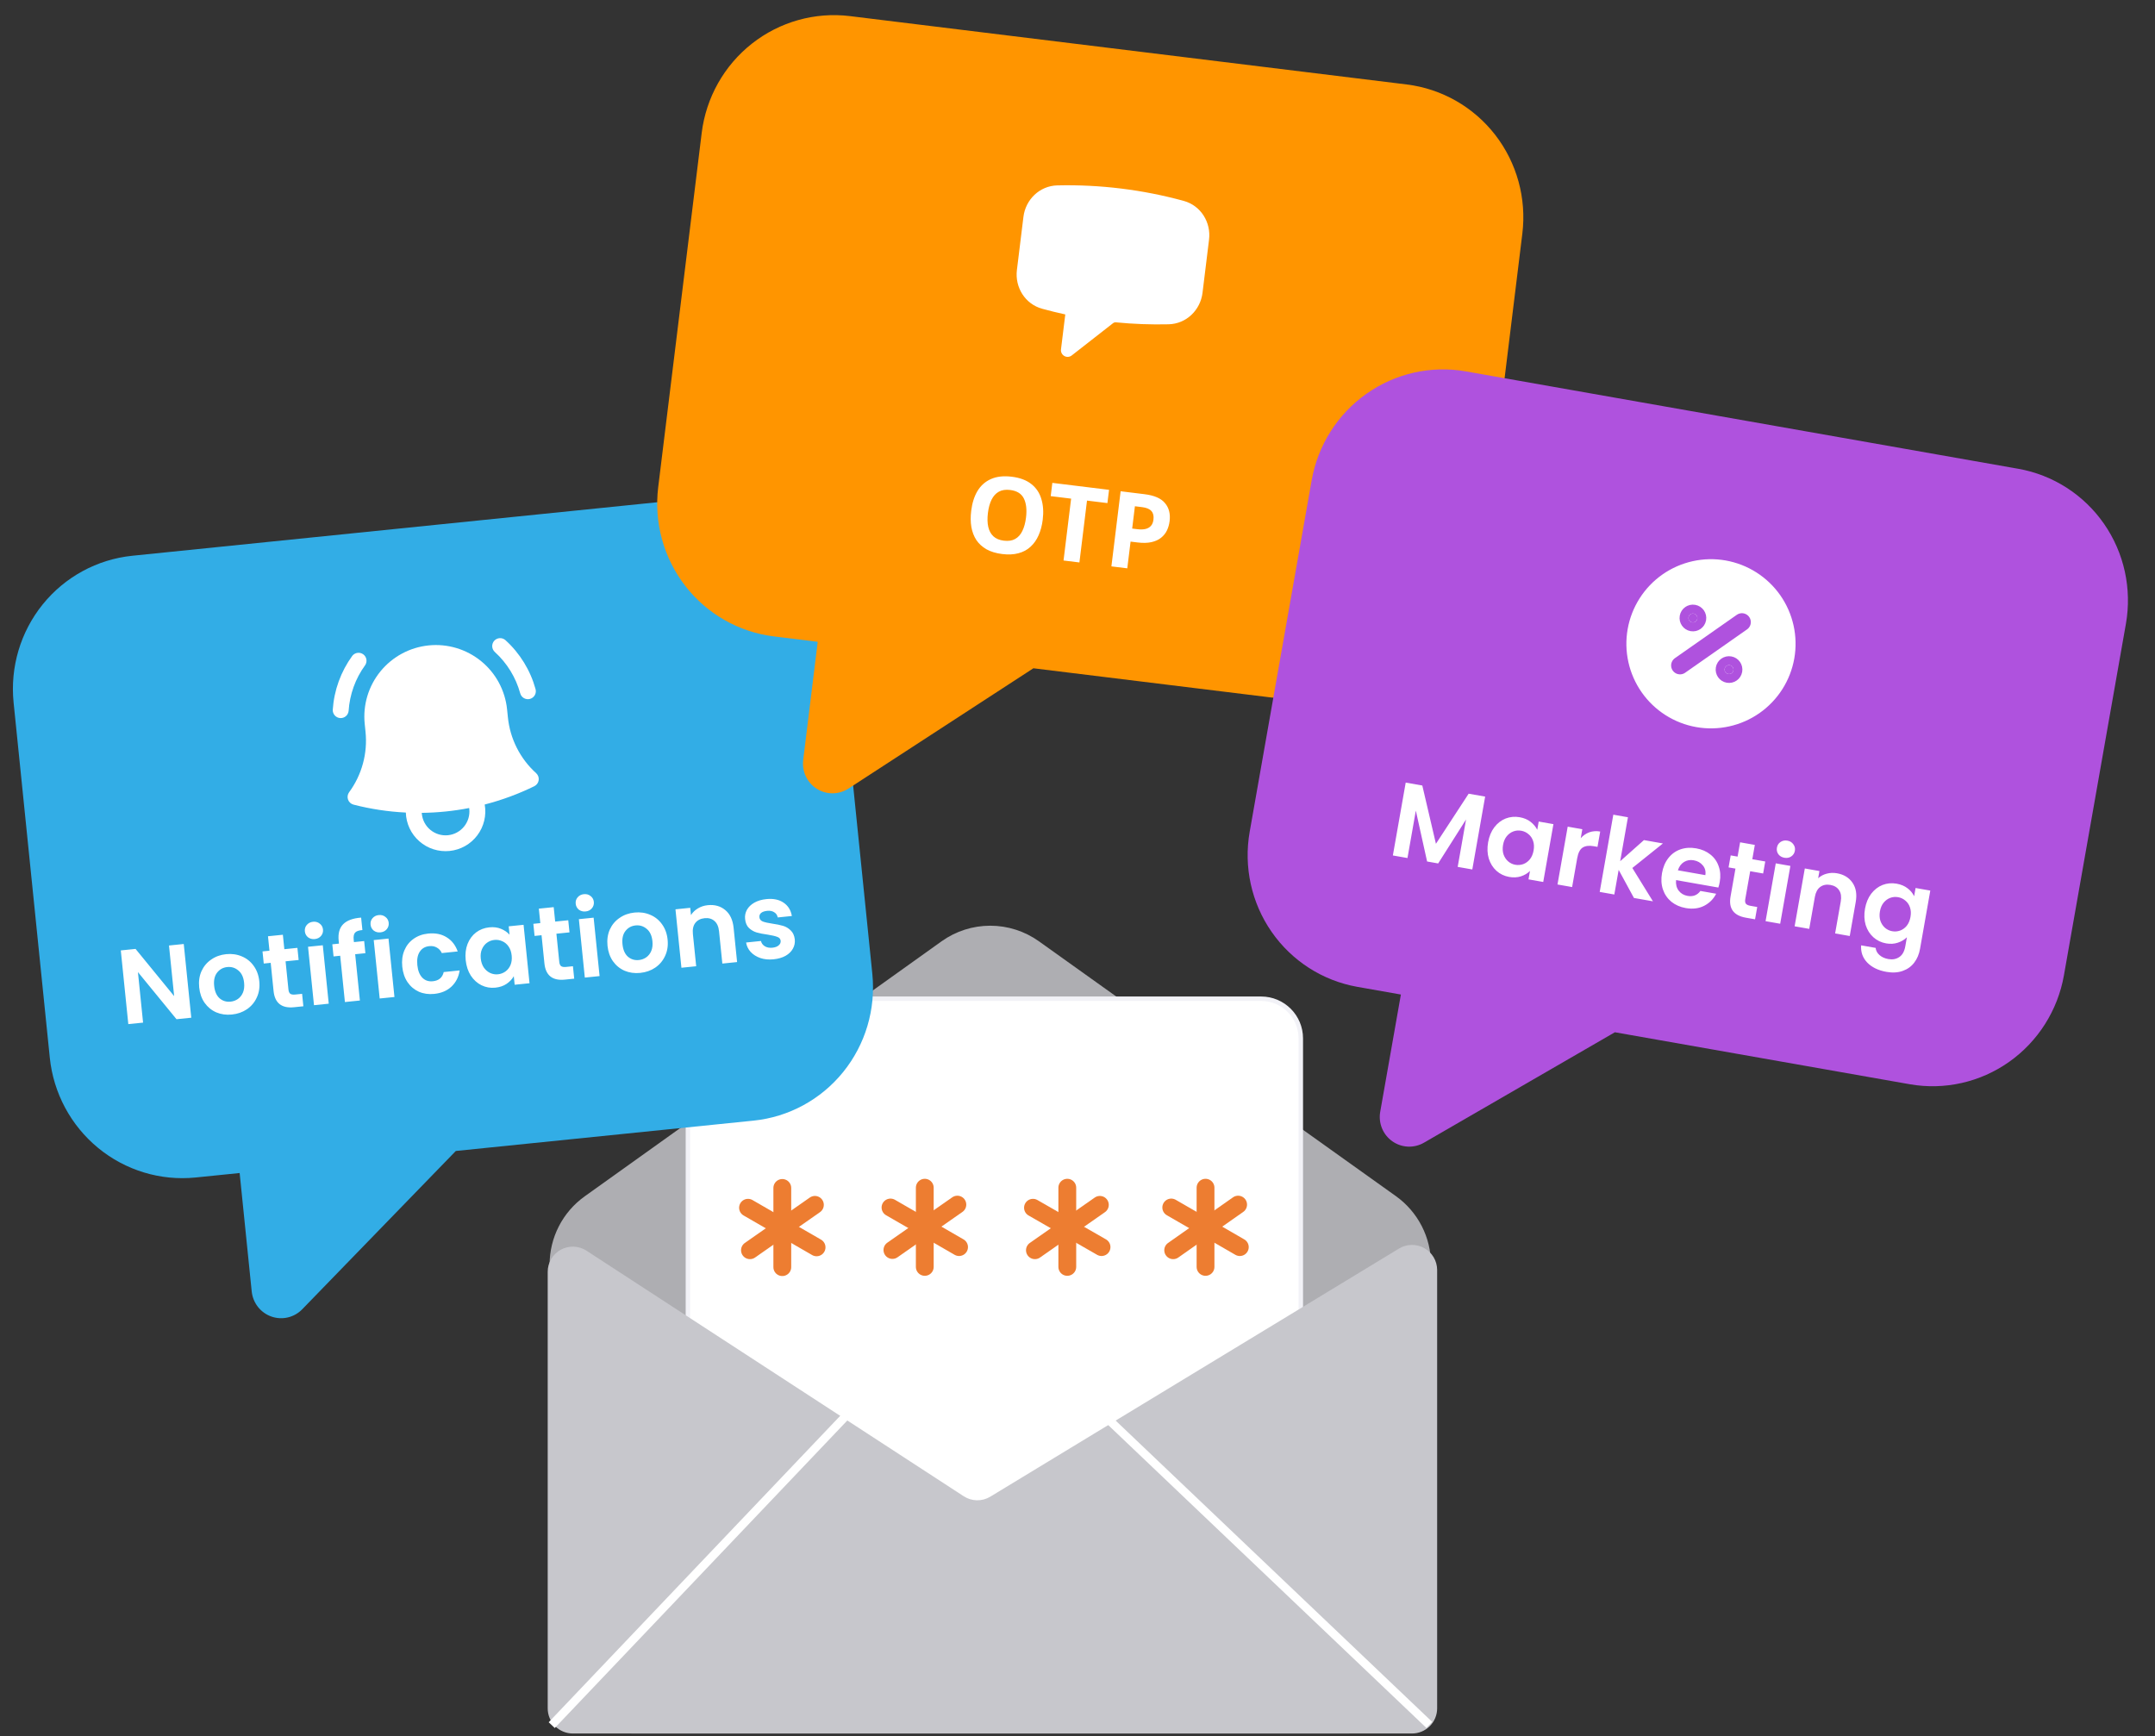 <svg xmlns="http://www.w3.org/2000/svg" width="242" height="195" viewBox="0 0 242 195" fill="none"><rect x="0" y="0" width="242" height="195" fill="#333333" stroke="none"/><path d="M160.696 141.99C160.697 140.493 160.341 139.019 159.658 137.688C158.974 136.357 157.984 135.208 156.768 134.336L116.666 105.708C115.071 104.57 113.161 103.958 111.202 103.958C109.243 103.958 107.333 104.57 105.738 105.708L65.648 134.359C64.432 135.231 63.441 136.38 62.758 137.712C62.075 139.043 61.719 140.517 61.719 142.013V185.223C61.712 186.462 61.949 187.691 62.418 188.838C62.888 189.985 63.579 191.028 64.453 191.906C65.327 192.785 66.367 193.482 67.512 193.957C68.656 194.432 69.884 194.676 71.123 194.674H151.316C153.808 194.671 156.197 193.679 157.958 191.916C159.719 190.152 160.708 187.762 160.708 185.27L160.696 141.99Z" fill="#AEAEB2"></path><path d="M81.702 112.159H141.624C144.082 112.159 146.076 114.153 146.076 116.611V165.594C146.076 168.053 144.082 170.046 141.624 170.046H81.702C79.243 170.046 77.25 168.053 77.25 165.594V116.611C77.25 114.153 79.243 112.159 81.702 112.159Z" fill="white" stroke="#F2F2F7" stroke-width="0.5"></path><path d="M108.191 168.01L65.862 140.454C65.435 140.177 64.942 140.021 64.433 140.001C63.925 139.982 63.42 140.101 62.974 140.345C62.527 140.589 62.155 140.949 61.897 141.387C61.638 141.826 61.503 142.326 61.506 142.835V191.817C61.501 192.192 61.571 192.563 61.711 192.911C61.852 193.258 62.06 193.574 62.323 193.839C62.587 194.105 62.901 194.316 63.247 194.459C63.593 194.603 63.964 194.676 64.339 194.674H158.566C159.312 194.674 160.028 194.378 160.557 193.852C161.085 193.326 161.384 192.611 161.387 191.865V142.597C161.382 142.099 161.245 141.611 160.99 141.183C160.735 140.756 160.372 140.403 159.936 140.161C159.501 139.919 159.01 139.797 158.512 139.807C158.014 139.816 157.528 139.957 157.102 140.216L111.202 168.082C110.745 168.357 110.22 168.497 109.686 168.484C109.153 168.471 108.634 168.307 108.191 168.01Z" fill="#C7C7CC"></path><path d="M123.379 158.369L160.506 193.71" stroke="white" stroke-width="0.94"></path><path d="M61.957 193.734L97.298 156.583" stroke="white" stroke-width="0.94"></path><path d="M103.85 133.381L103.85 142.274" stroke="#ED7D31" stroke-width="2" stroke-miterlimit="10" stroke-linecap="round"></path><path d="M107.7 140.05L100 135.604" stroke="#ED7D31" stroke-width="2" stroke-miterlimit="10" stroke-linecap="round"></path><path d="M100.215 140.376L107.509 135.279" stroke="#ED7D31" stroke-width="2" stroke-miterlimit="10" stroke-linecap="round"></path><path d="M135.377 133.381V142.274" stroke="#ED7D31" stroke-width="2" stroke-miterlimit="10" stroke-linecap="round"></path><path d="M139.228 140.051L131.528 135.604" stroke="#ED7D31" stroke-width="2" stroke-miterlimit="10" stroke-linecap="round"></path><path d="M131.745 140.403L139.038 135.279" stroke="#ED7D31" stroke-width="2" stroke-miterlimit="10" stroke-linecap="round"></path><path d="M119.854 133.381V142.274" stroke="#ED7D31" stroke-width="2" stroke-miterlimit="10" stroke-linecap="round"></path><path d="M123.7 140.05L116 135.631" stroke="#ED7D31" stroke-width="2" stroke-miterlimit="10" stroke-linecap="round"></path><path d="M116.218 140.403L123.511 135.306" stroke="#ED7D31" stroke-width="2" stroke-miterlimit="10" stroke-linecap="round"></path><path d="M87.85 133.408V142.301" stroke="#ED7D31" stroke-width="2" stroke-miterlimit="10" stroke-linecap="round"></path><path d="M91.7 140.078L84 135.632" stroke="#ED7D31" stroke-width="2" stroke-miterlimit="10" stroke-linecap="round"></path><path d="M84.218 140.403L91.511 135.306" stroke="#ED7D31" stroke-width="2" stroke-miterlimit="10" stroke-linecap="round"></path><path d="M77.524 56.025L14.845 62.413C10.91 62.819 7.298 64.781 4.8 67.87C2.303 70.959 1.126 74.921 1.526 78.888L5.593 118.787C6.001 122.753 7.954 126.396 11.023 128.918C14.092 131.439 18.026 132.632 21.962 132.235L26.911 131.731L28.266 145.03C28.331 145.663 28.573 146.263 28.963 146.763C29.354 147.262 29.878 147.639 30.474 147.849C31.069 148.059 31.711 148.094 32.325 147.949C32.939 147.805 33.499 147.487 33.939 147.033L51.186 129.256L84.641 125.846C88.576 125.441 92.189 123.478 94.686 120.39C97.183 117.301 98.361 113.339 97.961 109.371L93.894 69.473C93.485 65.507 91.532 61.863 88.463 59.342C85.394 56.821 81.46 55.628 77.524 56.025Z" fill="#32ADE6"></path><path d="M41.004 74.704C41.134 74.512 41.184 74.277 41.145 74.048C41.105 73.82 40.977 73.616 40.79 73.48C40.602 73.344 40.369 73.285 40.14 73.318C39.91 73.35 39.702 73.471 39.56 73.654C38.271 75.425 37.511 77.526 37.368 79.712C37.358 79.945 37.44 80.173 37.596 80.346C37.752 80.52 37.97 80.626 38.203 80.641C38.435 80.656 38.665 80.579 38.842 80.427C39.019 80.275 39.129 80.059 39.15 79.827C39.27 77.978 39.913 76.201 41.004 74.704ZM56.771 71.9C56.685 71.82 56.584 71.758 56.473 71.718C56.362 71.677 56.245 71.659 56.127 71.664C56.01 71.669 55.895 71.697 55.788 71.747C55.681 71.797 55.586 71.867 55.506 71.954C55.427 72.041 55.366 72.143 55.326 72.254C55.286 72.364 55.268 72.482 55.274 72.599C55.28 72.717 55.309 72.832 55.359 72.938C55.41 73.045 55.481 73.14 55.568 73.219C56.939 74.466 57.928 76.076 58.419 77.863C58.482 78.091 58.632 78.285 58.838 78.403C58.94 78.461 59.053 78.498 59.169 78.513C59.285 78.527 59.403 78.519 59.516 78.488C59.63 78.457 59.735 78.404 59.828 78.332C59.921 78.26 59.998 78.171 60.056 78.069C60.114 77.967 60.152 77.854 60.166 77.738C60.181 77.622 60.173 77.503 60.142 77.39C59.56 75.278 58.392 73.374 56.771 71.9Z" fill="white"></path><path fill-rule="evenodd" clip-rule="evenodd" d="M48.135 72.481C46.015 72.697 44.068 73.746 42.721 75.398C41.375 77.05 40.74 79.169 40.956 81.289L41.047 82.177C41.297 84.592 40.64 87.013 39.204 88.97C39.118 89.088 39.062 89.225 39.041 89.369C39.02 89.513 39.035 89.661 39.084 89.798C39.133 89.936 39.215 90.059 39.323 90.157C39.431 90.255 39.561 90.326 39.702 90.362C41.6 90.851 43.564 91.153 45.573 91.251C45.591 91.864 45.735 92.468 45.996 93.023C46.257 93.578 46.63 94.074 47.091 94.478C47.552 94.883 48.092 95.189 48.676 95.375C49.261 95.562 49.877 95.626 50.488 95.564C51.098 95.502 51.69 95.315 52.224 95.014C52.759 94.713 53.226 94.305 53.596 93.815C53.966 93.326 54.231 92.765 54.375 92.169C54.519 91.572 54.538 90.952 54.431 90.348C56.353 89.853 58.219 89.164 60.001 88.292C60.132 88.228 60.245 88.133 60.331 88.015C60.416 87.897 60.472 87.76 60.492 87.615C60.513 87.471 60.497 87.324 60.448 87.187C60.398 87.05 60.316 86.927 60.208 86.829C58.407 85.202 57.276 82.963 57.034 80.548L56.943 79.66C56.727 77.54 55.678 75.592 54.026 74.246C52.374 72.9 50.255 72.265 48.135 72.481ZM47.372 91.404C47.368 91.364 47.364 91.325 47.362 91.285C49.149 91.264 50.931 91.083 52.686 90.742L52.701 90.861C52.773 91.567 52.561 92.274 52.112 92.824C51.663 93.375 51.014 93.725 50.308 93.797C49.601 93.869 48.895 93.657 48.344 93.208C47.794 92.76 47.444 92.111 47.372 91.404Z" fill="white"></path><path d="M21.479 114.29L19.821 114.459L15.489 109.169L16.067 114.841L14.409 115.01L13.565 106.733L15.223 106.564L19.556 111.865L18.977 106.181L20.635 106.012L21.479 114.29ZM26.041 113.932C25.409 113.997 24.827 113.916 24.293 113.692C23.759 113.459 23.32 113.101 22.976 112.617C22.639 112.133 22.436 111.556 22.368 110.885C22.3 110.213 22.385 109.606 22.625 109.064C22.873 108.52 23.239 108.084 23.724 107.755C24.208 107.418 24.766 107.218 25.398 107.154C26.029 107.089 26.616 107.173 27.158 107.405C27.7 107.629 28.143 107.983 28.487 108.466C28.839 108.949 29.05 109.525 29.118 110.196C29.186 110.868 29.093 111.475 28.837 112.02C28.59 112.564 28.22 113.004 27.728 113.341C27.243 113.67 26.68 113.867 26.041 113.932ZM25.894 112.487C26.194 112.457 26.467 112.357 26.713 112.189C26.966 112.011 27.157 111.768 27.285 111.46C27.413 111.152 27.455 110.789 27.413 110.37C27.349 109.747 27.135 109.286 26.769 108.988C26.411 108.682 25.995 108.553 25.521 108.601C25.048 108.649 24.666 108.859 24.377 109.232C24.095 109.596 23.986 110.089 24.05 110.713C24.113 111.337 24.316 111.803 24.659 112.111C25.008 112.41 25.42 112.536 25.894 112.487ZM32.069 107.957L32.392 111.131C32.415 111.352 32.483 111.509 32.596 111.601C32.716 111.684 32.902 111.713 33.155 111.687L33.925 111.609L34.067 113.006L33.025 113.113C31.628 113.255 30.86 112.647 30.721 111.289L30.399 108.128L29.618 108.207L29.479 106.845L30.26 106.766L30.095 105.143L31.765 104.973L31.93 106.596L33.398 106.446L33.537 107.808L32.069 107.957ZM35.352 105.457C35.06 105.487 34.806 105.421 34.59 105.259C34.381 105.089 34.263 104.866 34.235 104.59C34.206 104.313 34.278 104.075 34.449 103.874C34.627 103.664 34.862 103.545 35.154 103.515C35.446 103.485 35.697 103.555 35.905 103.725C36.121 103.887 36.243 104.106 36.272 104.382C36.3 104.658 36.225 104.901 36.047 105.111C35.876 105.312 35.644 105.427 35.352 105.457ZM36.249 106.155L36.917 112.716L35.26 112.885L34.591 106.324L36.249 106.155ZM41.033 107.044L39.885 107.161L40.415 112.359L38.733 112.531L38.203 107.332L37.457 107.408L37.318 106.046L38.064 105.97L38.031 105.639C37.949 104.833 38.117 104.218 38.536 103.792C38.956 103.367 39.628 103.119 40.554 103.048L40.697 104.446C40.293 104.479 40.02 104.574 39.877 104.733C39.733 104.891 39.68 105.155 39.718 105.526L39.746 105.799L40.895 105.682L41.033 107.044ZM42.73 104.705C42.438 104.735 42.184 104.669 41.968 104.507C41.759 104.337 41.641 104.114 41.613 103.838C41.585 103.561 41.656 103.323 41.827 103.122C42.005 102.912 42.24 102.793 42.532 102.763C42.824 102.733 43.075 102.803 43.284 102.973C43.499 103.135 43.621 103.354 43.65 103.63C43.678 103.906 43.603 104.149 43.425 104.359C43.254 104.56 43.022 104.675 42.73 104.705ZM43.627 105.403L44.296 111.964L42.638 112.133L41.969 105.572L43.627 105.403ZM45.173 108.56C45.104 107.881 45.182 107.275 45.406 106.741C45.63 106.2 45.973 105.766 46.434 105.44C46.895 105.106 47.441 104.907 48.072 104.842C48.886 104.759 49.578 104.896 50.148 105.253C50.726 105.601 51.144 106.133 51.4 106.848L49.612 107.031C49.488 106.756 49.304 106.552 49.059 106.417C48.821 106.274 48.536 106.219 48.204 106.253C47.731 106.301 47.373 106.513 47.132 106.889C46.891 107.256 46.802 107.756 46.866 108.387C46.93 109.011 47.118 109.482 47.429 109.802C47.74 110.113 48.133 110.244 48.606 110.196C49.277 110.128 49.685 109.783 49.829 109.162L51.617 108.98C51.508 109.709 51.206 110.31 50.712 110.783C50.218 111.256 49.568 111.534 48.763 111.616C48.131 111.68 47.557 111.599 47.039 111.373C46.521 111.139 46.098 110.783 45.77 110.306C45.441 109.821 45.242 109.239 45.173 108.56ZM52.294 107.81C52.227 107.147 52.297 106.546 52.505 106.006C52.721 105.465 53.04 105.034 53.462 104.712C53.892 104.389 54.387 104.199 54.948 104.142C55.437 104.092 55.873 104.147 56.257 104.307C56.648 104.467 56.969 104.685 57.221 104.963L57.126 104.027L58.795 103.857L59.464 110.418L57.794 110.588L57.697 109.629C57.515 109.958 57.245 110.245 56.887 110.489C56.536 110.724 56.116 110.867 55.626 110.916C55.074 110.973 54.554 110.882 54.067 110.645C53.588 110.406 53.188 110.044 52.867 109.558C52.554 109.064 52.363 108.481 52.294 107.81ZM57.46 107.308C57.419 106.905 57.305 106.57 57.118 106.301C56.93 106.025 56.695 105.826 56.411 105.703C56.126 105.573 55.83 105.523 55.522 105.555C55.214 105.586 54.938 105.69 54.693 105.867C54.447 106.043 54.257 106.286 54.121 106.595C53.992 106.895 53.947 107.243 53.988 107.638C54.028 108.032 54.142 108.372 54.331 108.655C54.526 108.931 54.763 109.134 55.039 109.265C55.324 109.396 55.616 109.446 55.916 109.415C56.224 109.384 56.504 109.279 56.757 109.102C57.01 108.917 57.2 108.674 57.329 108.374C57.457 108.066 57.501 107.71 57.46 107.308ZM62.483 104.857L62.807 108.031C62.83 108.252 62.897 108.408 63.011 108.501C63.131 108.584 63.317 108.613 63.57 108.587L64.339 108.509L64.482 109.906L63.44 110.012C62.042 110.155 61.275 109.547 61.136 108.189L60.814 105.027L60.032 105.107L59.893 103.745L60.675 103.665L60.51 102.043L62.179 101.873L62.345 103.495L63.813 103.346L63.952 104.707L62.483 104.857ZM65.767 102.357C65.475 102.387 65.221 102.321 65.005 102.159C64.796 101.989 64.677 101.766 64.649 101.49C64.621 101.213 64.692 100.975 64.864 100.774C65.041 100.564 65.277 100.444 65.569 100.415C65.861 100.385 66.111 100.455 66.32 100.625C66.536 100.787 66.658 101.006 66.686 101.282C66.714 101.558 66.639 101.801 66.461 102.011C66.29 102.212 66.059 102.327 65.767 102.357ZM66.663 103.055L67.332 109.616L65.674 109.785L65.006 103.224L66.663 103.055ZM71.894 109.258C71.263 109.323 70.68 109.242 70.147 109.018C69.612 108.785 69.173 108.427 68.829 107.943C68.492 107.459 68.29 106.882 68.221 106.211C68.153 105.54 68.239 104.933 68.478 104.39C68.726 103.846 69.093 103.41 69.578 103.081C70.062 102.745 70.62 102.544 71.251 102.48C71.883 102.415 72.469 102.499 73.012 102.731C73.553 102.955 73.996 103.309 74.34 103.792C74.693 104.275 74.903 104.851 74.971 105.523C75.04 106.194 74.946 106.801 74.691 107.346C74.443 107.89 74.073 108.33 73.581 108.667C73.096 108.996 72.534 109.193 71.894 109.258ZM71.747 107.813C72.047 107.783 72.32 107.683 72.566 107.515C72.819 107.337 73.01 107.094 73.138 106.786C73.266 106.478 73.309 106.115 73.266 105.696C73.203 105.073 72.988 104.612 72.623 104.314C72.264 104.008 71.848 103.879 71.375 103.927C70.901 103.975 70.52 104.186 70.231 104.558C69.949 104.922 69.839 105.415 69.903 106.039C69.966 106.663 70.169 107.129 70.512 107.437C70.862 107.736 71.273 107.862 71.747 107.813ZM79.479 101.653C80.26 101.573 80.917 101.758 81.45 102.206C81.981 102.646 82.292 103.309 82.382 104.193L82.774 108.041L81.117 108.21L80.747 104.587C80.694 104.066 80.523 103.68 80.234 103.431C79.945 103.173 79.575 103.067 79.125 103.113C78.667 103.16 78.319 103.339 78.079 103.65C77.847 103.953 77.757 104.365 77.81 104.886L78.18 108.51L76.522 108.679L75.853 102.118L77.511 101.949L77.594 102.766C77.786 102.46 78.044 102.21 78.367 102.018C78.698 101.816 79.068 101.695 79.479 101.653ZM86.872 107.731C86.335 107.786 85.844 107.741 85.399 107.594C84.952 107.441 84.586 107.211 84.299 106.905C84.021 106.598 83.849 106.245 83.784 105.845L85.454 105.674C85.511 105.924 85.655 106.121 85.885 106.265C86.123 106.408 86.404 106.463 86.728 106.43C87.043 106.398 87.282 106.31 87.443 106.166C87.611 106.021 87.686 105.85 87.665 105.652C87.644 105.439 87.517 105.293 87.286 105.213C87.061 105.124 86.706 105.04 86.219 104.962C85.718 104.894 85.302 104.812 84.974 104.718C84.653 104.623 84.365 104.457 84.109 104.22C83.862 103.982 83.716 103.642 83.671 103.2C83.633 102.837 83.702 102.495 83.877 102.174C84.059 101.852 84.335 101.585 84.704 101.372C85.082 101.158 85.534 101.024 86.064 100.97C86.845 100.89 87.489 101.024 87.995 101.371C88.5 101.711 88.81 102.209 88.925 102.868L87.338 103.03C87.288 102.771 87.157 102.577 86.944 102.448C86.738 102.309 86.474 102.256 86.15 102.289C85.85 102.32 85.623 102.399 85.468 102.526C85.322 102.653 85.258 102.815 85.279 103.012C85.301 103.233 85.429 103.392 85.662 103.488C85.894 103.576 86.249 103.655 86.727 103.726C87.213 103.796 87.616 103.879 87.937 103.974C88.258 104.068 88.543 104.239 88.791 104.485C89.046 104.722 89.2 105.057 89.252 105.491C89.291 105.87 89.219 106.22 89.036 106.542C88.862 106.863 88.586 107.13 88.209 107.344C87.839 107.549 87.393 107.678 86.872 107.731Z" fill="white"></path><path d="M157.977 9.486L95.444 1.808C91.517 1.33 87.559 2.442 84.439 4.899C81.318 7.357 79.291 10.96 78.8 14.917L73.913 54.723C73.431 58.681 74.527 62.667 76.96 65.806C79.393 68.945 82.965 70.982 86.891 71.468L91.828 72.075L90.198 85.343C90.121 85.974 90.223 86.614 90.493 87.187C90.764 87.76 91.191 88.244 91.725 88.581C92.259 88.918 92.877 89.095 93.508 89.09C94.138 89.085 94.755 88.899 95.285 88.554L116.047 75.048L149.424 79.147C153.351 79.624 157.309 78.512 160.429 76.055C163.55 73.597 165.577 69.995 166.068 66.038L170.955 26.232C171.437 22.274 170.341 18.288 167.908 15.148C165.475 12.009 161.903 9.973 157.977 9.486Z" fill="#FF9500"></path><path fill-rule="evenodd" clip-rule="evenodd" d="M118.736 20.82C121.128 20.764 123.522 20.882 125.898 21.175C128.31 21.471 130.657 21.938 132.933 22.562C134.861 23.093 136.01 24.979 135.772 26.911L135.039 32.886C134.802 34.817 133.231 36.37 131.232 36.418C129.272 36.464 127.29 36.393 125.292 36.198C125.193 36.188 125.094 36.216 125.015 36.276L120.352 39.919C120.235 40.01 120.094 40.064 119.946 40.075C119.798 40.086 119.651 40.053 119.522 39.98C119.393 39.907 119.288 39.797 119.221 39.665C119.154 39.533 119.128 39.384 119.146 39.236L119.628 35.311C118.758 35.122 117.893 34.91 117.035 34.674C115.107 34.145 113.958 32.257 114.195 30.326L114.929 24.352C115.166 22.421 116.737 20.867 118.736 20.82Z" fill="white"></path><path d="M117.095 58.364C117.015 59.018 116.859 59.603 116.628 60.118C116.406 60.626 116.105 61.053 115.727 61.398C115.357 61.745 114.903 61.989 114.366 62.131C113.837 62.274 113.23 62.303 112.544 62.219C111.859 62.135 111.273 61.959 110.786 61.691C110.308 61.417 109.927 61.07 109.643 60.651C109.367 60.226 109.18 59.735 109.08 59.179C108.988 58.624 108.982 58.02 109.063 57.366C109.17 56.492 109.405 55.749 109.768 55.138C110.139 54.528 110.641 54.082 111.275 53.8C111.919 53.511 112.701 53.423 113.622 53.537C114.536 53.649 115.266 53.922 115.812 54.357C116.36 54.784 116.735 55.342 116.938 56.031C117.15 56.712 117.203 57.49 117.095 58.364ZM110.94 57.609C110.867 58.199 110.88 58.717 110.977 59.16C111.075 59.604 111.267 59.959 111.554 60.227C111.841 60.494 112.232 60.658 112.729 60.718C113.241 60.781 113.664 60.717 113.999 60.527C114.342 60.337 114.611 60.038 114.805 59.63C115.007 59.223 115.144 58.724 115.217 58.134C115.326 57.244 115.246 56.526 114.977 55.982C114.708 55.437 114.196 55.118 113.44 55.025C112.936 54.963 112.512 55.027 112.169 55.217C111.826 55.407 111.553 55.705 111.351 56.112C111.149 56.519 111.012 57.018 110.94 57.609ZM121.215 63.164L119.431 62.945L120.284 55.998L117.992 55.716L118.174 54.227L124.542 55.009L124.36 56.498L122.068 56.217L121.215 63.164ZM128.537 55.5C129.624 55.633 130.387 55.967 130.825 56.5C131.272 57.027 131.445 57.7 131.344 58.519C131.299 58.889 131.2 59.237 131.048 59.562C130.898 59.879 130.676 60.156 130.383 60.392C130.099 60.621 129.739 60.784 129.303 60.883C128.867 60.981 128.342 60.993 127.728 60.917L126.96 60.823L126.591 63.824L124.807 63.605L125.843 55.169L128.537 55.5ZM128.263 56.953L127.447 56.853L127.14 59.358L127.731 59.43C128.069 59.472 128.366 59.464 128.621 59.408C128.876 59.351 129.082 59.236 129.239 59.064C129.396 58.891 129.493 58.655 129.529 58.356C129.581 57.939 129.504 57.617 129.3 57.392C129.097 57.16 128.751 57.013 128.263 56.953Z" fill="white"></path><path d="M226.651 52.646L164.605 41.706C160.708 41.023 156.698 41.926 153.453 44.217C150.209 46.508 147.995 49.999 147.299 53.925L140.334 93.421C139.646 97.349 140.532 101.387 142.798 104.649C145.063 107.911 148.523 110.132 152.418 110.823L157.316 111.687L154.995 124.852C154.884 125.478 154.953 126.122 155.193 126.709C155.433 127.296 155.835 127.801 156.35 128.165C156.866 128.53 157.474 128.738 158.104 128.767C158.734 128.795 159.359 128.642 159.907 128.325L181.347 115.924L214.464 121.763C218.361 122.446 222.371 121.543 225.616 119.252C228.86 116.961 231.074 113.47 231.771 109.544L238.735 70.048C239.423 66.121 238.537 62.083 236.272 58.82C234.006 55.558 230.546 53.337 226.651 52.646Z" fill="#AF52DE"></path><path d="M183.274 70.735C183.069 71.899 183.095 73.092 183.351 74.246C183.606 75.4 184.087 76.492 184.765 77.46C185.443 78.428 186.305 79.253 187.302 79.888C188.298 80.523 189.411 80.956 190.575 81.161C191.738 81.366 192.931 81.34 194.085 81.084C195.239 80.829 196.331 80.348 197.3 79.67C198.268 78.992 199.093 78.13 199.728 77.133C200.363 76.137 200.795 75.025 201.001 73.861C201.206 72.697 201.18 71.504 200.924 70.35C200.668 69.196 200.188 68.104 199.51 67.135C198.832 66.167 197.97 65.342 196.973 64.707C195.976 64.072 194.864 63.64 193.7 63.434C192.536 63.229 191.343 63.255 190.189 63.511C189.036 63.767 187.943 64.247 186.975 64.925C186.007 65.603 185.182 66.465 184.547 67.462C183.912 68.459 183.479 69.571 183.274 70.735Z" fill="white" stroke="white" stroke-linecap="round" stroke-linejoin="round"></path><path d="M188.662 74.731L195.612 69.864L188.662 74.731Z" fill="#AF52DE"></path><path d="M188.662 74.731L195.612 69.864" stroke="#AF52DE" stroke-width="2" stroke-linecap="round" stroke-linejoin="round"></path><path d="M190.022 69.894C190.294 69.942 190.554 69.76 190.602 69.488C190.65 69.216 190.468 68.957 190.196 68.909C189.924 68.861 189.665 69.043 189.617 69.315C189.569 69.587 189.75 69.846 190.022 69.894Z" fill="#AF52DE" stroke="#AF52DE" stroke-width="2" stroke-linecap="round" stroke-linejoin="round"></path><path d="M194.078 75.686C194.35 75.734 194.609 75.553 194.657 75.281C194.705 75.009 194.524 74.749 194.252 74.701C193.98 74.653 193.72 74.835 193.672 75.107C193.625 75.379 193.806 75.638 194.078 75.686Z" fill="#AF52DE" stroke="#AF52DE" stroke-width="2" stroke-linecap="round" stroke-linejoin="round"></path><path d="M166.778 89.459L165.335 97.641L163.694 97.352L164.632 92.03L161.502 96.966L160.259 96.746L158.994 91.036L158.055 96.358L156.414 96.069L157.857 87.886L159.721 88.215L161.251 94.758L164.926 89.133L166.778 89.459ZM167.112 94.583C167.228 93.926 167.46 93.367 167.807 92.904C168.162 92.443 168.587 92.115 169.081 91.92C169.582 91.726 170.11 91.678 170.665 91.776C171.15 91.862 171.555 92.034 171.88 92.293C172.212 92.553 172.462 92.851 172.629 93.186L172.792 92.26L174.445 92.552L173.3 99.046L171.647 98.754L171.814 97.805C171.549 98.073 171.212 98.275 170.801 98.412C170.399 98.543 169.956 98.565 169.471 98.48C168.924 98.383 168.449 98.154 168.045 97.793C167.649 97.433 167.363 96.976 167.187 96.421C167.02 95.86 166.995 95.247 167.112 94.583ZM172.219 95.507C172.29 95.109 172.271 94.755 172.165 94.446C172.059 94.129 171.887 93.873 171.647 93.678C171.409 93.475 171.138 93.346 170.833 93.293C170.528 93.239 170.234 93.263 169.95 93.367C169.666 93.47 169.416 93.651 169.201 93.911C168.995 94.165 168.858 94.487 168.789 94.878C168.72 95.269 168.737 95.627 168.841 95.951C168.954 96.269 169.126 96.529 169.356 96.731C169.595 96.934 169.862 97.062 170.159 97.114C170.464 97.168 170.762 97.144 171.054 97.042C171.347 96.933 171.597 96.751 171.803 96.498C172.01 96.236 172.149 95.906 172.219 95.507ZM177.511 94.132C177.783 93.825 178.104 93.604 178.474 93.468C178.853 93.333 179.26 93.304 179.698 93.381L179.394 95.104L178.961 95.028C178.445 94.937 178.033 94.989 177.724 95.185C177.424 95.381 177.22 95.781 177.114 96.382L176.544 99.618L174.902 99.329L176.048 92.834L177.689 93.124L177.511 94.132ZM183.487 100.842L181.771 97.687L181.283 100.454L179.642 100.164L181.171 91.49L182.813 91.779L181.942 96.714L184.609 94.344L186.742 94.72L183.307 97.475L185.62 101.218L183.487 100.842ZM193.122 99.048C193.081 99.282 193.028 99.491 192.964 99.673L188.216 98.836C188.172 99.311 188.272 99.708 188.514 100.024C188.756 100.341 189.089 100.537 189.511 100.611C190.12 100.718 190.6 100.533 190.95 100.055L192.72 100.367C192.423 100.959 191.972 101.412 191.369 101.724C190.767 102.029 190.08 102.113 189.306 101.977C188.681 101.867 188.142 101.631 187.69 101.269C187.247 100.901 186.93 100.438 186.738 99.88C186.555 99.324 186.521 98.714 186.638 98.05C186.757 97.378 186.998 96.812 187.361 96.352C187.724 95.892 188.176 95.569 188.716 95.382C189.257 95.196 189.847 95.159 190.488 95.272C191.106 95.381 191.633 95.611 192.071 95.962C192.516 96.314 192.829 96.76 193.007 97.299C193.196 97.832 193.234 98.415 193.122 99.048ZM191.505 98.279C191.572 97.856 191.479 97.493 191.226 97.191C190.974 96.88 190.634 96.687 190.204 96.612C189.797 96.54 189.431 96.604 189.106 96.805C188.79 96.999 188.562 97.309 188.422 97.736L191.505 98.279ZM196.541 97.838L195.987 100.979C195.948 101.198 195.971 101.367 196.055 101.487C196.147 101.6 196.319 101.679 196.569 101.723L197.331 101.857L197.087 103.24L196.056 103.058C194.672 102.814 194.099 102.02 194.336 100.676L194.888 97.546L194.114 97.41L194.352 96.062L195.126 96.198L195.409 94.592L197.062 94.884L196.779 96.49L198.232 96.746L197.995 98.094L196.541 97.838ZM200.381 96.327C200.092 96.276 199.866 96.144 199.702 95.929C199.548 95.709 199.494 95.462 199.543 95.188C199.591 94.915 199.725 94.704 199.944 94.558C200.172 94.405 200.431 94.354 200.72 94.405C201.009 94.456 201.231 94.591 201.386 94.812C201.549 95.026 201.607 95.27 201.559 95.544C201.511 95.817 201.372 96.031 201.144 96.184C200.925 96.33 200.671 96.378 200.381 96.327ZM201.054 97.243L199.909 103.738L198.268 103.448L199.413 96.954L201.054 97.243ZM206.291 98.07C207.064 98.207 207.646 98.563 208.036 99.139C208.427 99.708 208.546 100.43 208.391 101.305L207.72 105.115L206.078 104.826L206.711 101.239C206.802 100.723 206.743 100.305 206.533 99.986C206.325 99.66 205.998 99.457 205.552 99.378C205.099 99.298 204.715 99.376 204.399 99.61C204.093 99.838 203.895 100.21 203.804 100.726L203.171 104.313L201.53 104.024L202.675 97.529L204.316 97.819L204.174 98.628C204.442 98.385 204.758 98.215 205.122 98.118C205.495 98.014 205.884 97.999 206.291 98.07ZM212.988 99.239C213.472 99.324 213.881 99.497 214.214 99.757C214.548 100.01 214.794 100.307 214.951 100.649L215.114 99.723L216.767 100.014L215.614 106.555C215.508 107.157 215.292 107.671 214.967 108.097C214.641 108.531 214.212 108.842 213.679 109.03C213.145 109.226 212.534 109.264 211.846 109.142C210.924 108.98 210.204 108.631 209.685 108.097C209.175 107.563 208.946 106.919 208.999 106.163L210.629 106.45C210.662 106.762 210.804 107.029 211.055 107.25C211.313 107.481 211.645 107.632 212.051 107.704C212.528 107.788 212.94 107.712 213.288 107.475C213.635 107.246 213.859 106.842 213.961 106.264L214.139 105.256C213.874 105.523 213.536 105.726 213.125 105.863C212.722 106.001 212.282 106.028 211.806 105.944C211.258 105.848 210.783 105.619 210.379 105.258C209.976 104.896 209.686 104.438 209.51 103.884C209.343 103.322 209.318 102.71 209.435 102.045C209.551 101.389 209.782 100.829 210.13 100.367C210.485 99.906 210.91 99.578 211.403 99.383C211.905 99.189 212.433 99.141 212.988 99.239ZM214.542 102.97C214.612 102.571 214.594 102.218 214.487 101.909C214.382 101.592 214.21 101.336 213.97 101.141C213.732 100.937 213.46 100.809 213.156 100.755C212.851 100.702 212.556 100.726 212.272 100.829C211.988 100.932 211.739 101.114 211.524 101.374C211.318 101.628 211.18 101.95 211.111 102.341C211.042 102.732 211.06 103.089 211.164 103.414C211.277 103.732 211.449 103.992 211.679 104.194C211.917 104.397 212.185 104.524 212.482 104.577C212.787 104.631 213.085 104.607 213.377 104.505C213.67 104.396 213.92 104.214 214.126 103.96C214.333 103.699 214.472 103.368 214.542 102.97Z" fill="white"></path></svg>